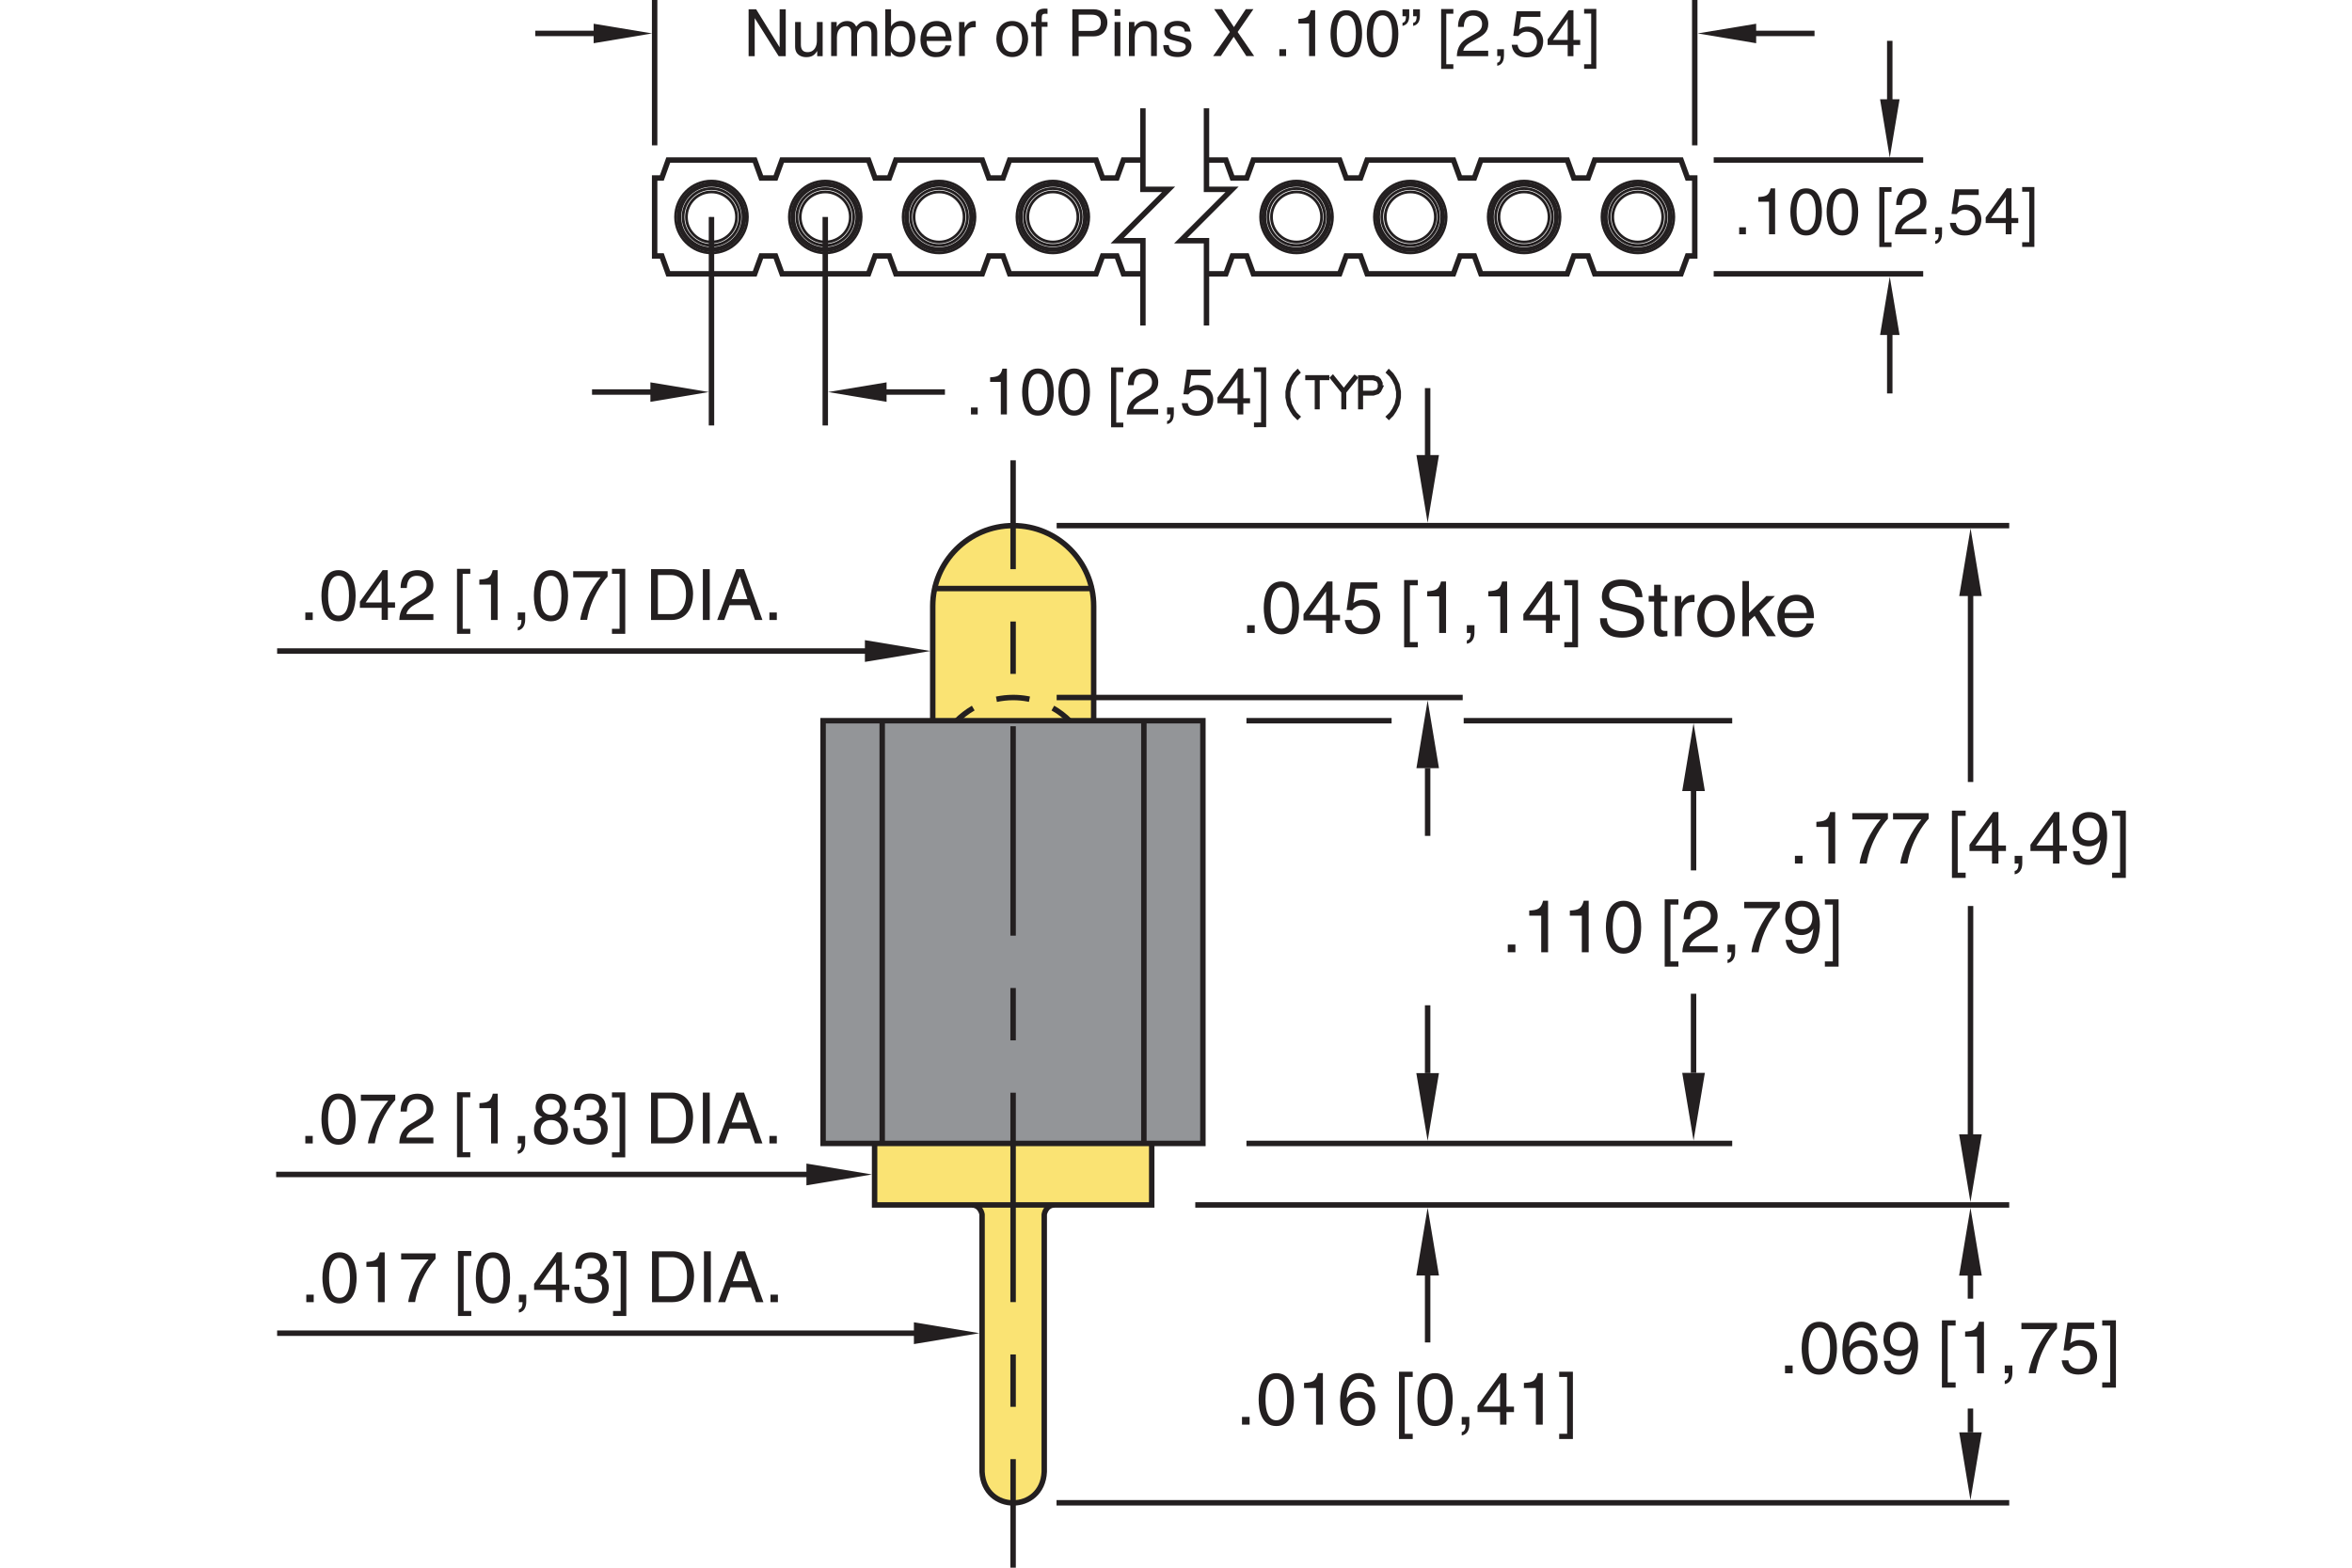<?xml version="1.0" encoding="utf-8"?>
<!-- Generator: Adobe Illustrator 15.1.0, SVG Export Plug-In  -->
<!DOCTYPE svg PUBLIC "-//W3C//DTD SVG 1.1//EN" "http://www.w3.org/Graphics/SVG/1.1/DTD/svg11.dtd">
<svg version="1.1"
	 xmlns="http://www.w3.org/2000/svg" xmlns:xlink="http://www.w3.org/1999/xlink" xmlns:a="http://ns.adobe.com/AdobeSVGViewerExtensions/3.0/"
	 x="0px" y="0px" width="216px" height="144px" viewBox="-25.36 0 216 144" style="enable-background:new -25.36 0 216 144;"
	 xml:space="preserve">
<style type="text/css">
<![CDATA[
	.st0{font-size:6.498;}
	.st1{font-size:6.723;}
	.st2{font-size:3.69;}
	.st3{fill:none;stroke:#231F20;stroke-width:0.4;}
	.st4{font-size:7.059;}
	.st5{fill:#FAE373;stroke:#231F20;stroke-width:0.5;stroke-miterlimit:10;}
	.st6{fill:#231F20;}
	.st7{fill:none;stroke:#231F20;stroke-width:0.5;stroke-miterlimit:10;}
	.st8{font-size:4.799;}
	.st9{fill:none;stroke:#231F20;stroke-width:0.5;stroke-miterlimit:10;stroke-dasharray:19.234,4.809,4.809,4.809;}
	.st10{fill:none;stroke:#231F20;stroke-width:0.5;stroke-miterlimit:10;stroke-dasharray:3.053,2.289;}
	.st11{fill:none;stroke:#231F20;stroke-width:0.25;stroke-miterlimit:10;}
	.st12{font-size:5.199;}
	.st13{font-size:5.378;}
	.st14{font-size:5.999;}
	.st15{font-family:'Helvetica';}
	.st16{fill:#939598;stroke:#231F20;stroke-width:0.5;stroke-miterlimit:10;}
	.st17{fill:none;stroke:#231F20;stroke-width:0.5;stroke-miterlimit:10;stroke-dasharray:4.809,4.809;}
	.st18{font-family:'Simplex';}
	.st19{fill:none;stroke:#333333;stroke-width:0.03;stroke-linecap:round;stroke-linejoin:round;stroke-miterlimit:10;}
]]>
</style>
<defs>
</defs>
<line class="st7" x1="48.78" y1="107.88" x2="0" y2="107.88"/>
<polygon class="st6" points="48.7,106.88 48.7,108.88 54.72,107.88 "/>
<g>
	<path class="st6" d="M3.36,105.03H2.68v-0.69h0.68V105.03z"/>
	<path class="st6" d="M5.73,105.15c-1.31,0-1.57-1.4-1.57-2.35c0-0.95,0.25-2.35,1.57-2.35s1.57,1.4,1.57,2.35
		C7.3,103.75,7.04,105.15,5.73,105.15z M5.73,100.97c-0.66,0-0.96,0.69-0.96,1.83c0,1.14,0.3,1.83,0.96,1.83
		c0.66,0,0.96-0.69,0.96-1.83C6.69,101.66,6.39,100.97,5.73,100.97z"/>
	<path class="st6" d="M7.78,100.55h3.16v0.5c-0.45,0.47-1.55,1.93-1.88,3.97H8.43c0.16-1.25,0.99-2.89,1.87-3.91H7.78V100.55z"/>
	<path class="st6" d="M11.43,102.1c0-1.49,1.09-1.64,1.58-1.64c0.79,0,1.43,0.51,1.43,1.36c0,0.82-0.54,1.16-1.22,1.53l-0.47,0.26
		c-0.62,0.34-0.76,0.7-0.79,0.88h2.48v0.54h-3.13c0.03-0.95,0.46-1.46,1.07-1.81l0.6-0.35c0.49-0.28,0.84-0.47,0.84-1.07
		c0-0.36-0.23-0.83-0.9-0.83c-0.86,0-0.9,0.81-0.92,1.13H11.43z"/>
	<path class="st6" d="M17.13,105.84h0.7v0.46h-1.22v-5.97h1.22v0.46h-0.7V105.84z"/>
	<path class="st6" d="M20.35,105.03h-0.61v-3.24h-1.07v-0.46c0.74-0.05,1.05-0.12,1.23-0.87h0.45V105.03z"/>
	<path class="st6" d="M22.19,104.34h0.68v0.64c0,0.88-0.55,0.99-0.68,1.01v-0.3c0.27-0.03,0.34-0.35,0.34-0.66h-0.34V104.34z"/>
	<path class="st6" d="M26.05,102.6c0.62,0.26,0.75,0.77,0.75,1.11c0,0.73-0.47,1.44-1.55,1.44c-0.25,0-0.73-0.06-1.1-0.35
		c-0.47-0.37-0.47-0.86-0.47-1.09c0-0.56,0.29-0.92,0.77-1.11c-0.39-0.15-0.62-0.46-0.62-0.89c0-0.47,0.29-1.25,1.38-1.25
		c1.01,0,1.41,0.64,1.41,1.18C26.63,102.29,26.25,102.49,26.05,102.6z M24.29,103.73c0,0.36,0.18,0.91,0.98,0.91
		c0.42,0,0.92-0.15,0.92-0.87c0-0.62-0.43-0.89-0.95-0.89C24.59,102.88,24.29,103.3,24.29,103.73z M26.04,101.65
		c0-0.28-0.18-0.68-0.85-0.68c-0.61,0-0.76,0.42-0.76,0.72c0,0.44,0.38,0.7,0.8,0.7C25.72,102.39,26.04,102.07,26.04,101.65z"/>
	<path class="st6" d="M28.5,102.43c0.1,0.01,0.2,0.01,0.3,0.01c0.44,0,0.87-0.18,0.87-0.75c0-0.27-0.16-0.72-0.84-0.72
		c-0.81,0-0.86,0.66-0.89,0.98h-0.56c0-0.67,0.27-1.5,1.48-1.5c0.88,0,1.41,0.51,1.41,1.2c0,0.58-0.34,0.86-0.58,0.94v0.01
		c0.44,0.14,0.76,0.45,0.76,1.07c0,0.75-0.48,1.47-1.64,1.47c-0.34,0-0.62-0.08-0.85-0.2c-0.51-0.27-0.64-0.79-0.68-1.32h0.59
		c0.02,0.43,0.12,1.01,0.98,1.01c0.58,0,0.99-0.36,0.99-0.88c0-0.77-0.68-0.84-1.07-0.84c-0.08,0-0.18,0.01-0.26,0.01V102.43z"/>
	<path class="st6" d="M31.54,100.8h-0.7v-0.46h1.22v5.97h-1.22v-0.46h0.7V100.8z"/>
	<path class="st6" d="M34.44,100.36h1.89c1.22,0,1.96,0.92,1.96,2.27c0,1.05-0.46,2.4-1.99,2.4h-1.87V100.36z M35.07,104.49h1.22
		c0.82,0,1.35-0.64,1.35-1.82s-0.54-1.77-1.4-1.77h-1.18V104.49z"/>
	<path class="st6" d="M39.82,105.03h-0.63v-4.67h0.63V105.03z"/>
	<path class="st6" d="M41.64,103.67l-0.49,1.36H40.5l1.76-4.67h0.71l1.69,4.67h-0.69l-0.46-1.36H41.64z M43.28,103.11l-0.69-2.05
		h-0.01l-0.75,2.05H43.28z"/>
	<path class="st6" d="M45.98,105.03h-0.68v-0.69h0.68V105.03z"/>
</g>
<line class="st7" x1="58.65" y1="122.46" x2="0.09" y2="122.46"/>
<polygon class="st6" points="58.57,121.46 58.57,123.46 64.59,122.46 "/>
<g>
	<path class="st6" d="M3.45,119.61H2.77v-0.69h0.68V119.61z"/>
	<path class="st6" d="M5.82,119.73c-1.31,0-1.57-1.4-1.57-2.35c0-0.95,0.25-2.35,1.57-2.35s1.57,1.4,1.57,2.35
		C7.39,118.33,7.14,119.73,5.82,119.73z M5.82,115.55c-0.66,0-0.96,0.69-0.96,1.83c0,1.14,0.3,1.83,0.96,1.83
		c0.66,0,0.96-0.69,0.96-1.83C6.78,116.24,6.48,115.55,5.82,115.55z"/>
	<path class="st6" d="M9.96,119.61H9.35v-3.24H8.29v-0.46c0.74-0.05,1.05-0.12,1.23-0.87h0.45V119.61z"/>
	<path class="st6" d="M11.48,115.13h3.16v0.5c-0.45,0.47-1.55,1.93-1.88,3.97h-0.63c0.16-1.25,0.99-2.89,1.87-3.91h-2.52V115.13z"/>
	<path class="st6" d="M17.22,120.42h0.7v0.46h-1.22v-5.97h1.22v0.46h-0.7V120.42z"/>
	<path class="st6" d="M19.91,119.73c-1.31,0-1.57-1.4-1.57-2.35c0-0.95,0.25-2.35,1.57-2.35s1.57,1.4,1.57,2.35
		C21.48,118.33,21.23,119.73,19.91,119.73z M19.91,115.55c-0.66,0-0.96,0.69-0.96,1.83c0,1.14,0.3,1.83,0.96,1.83
		c0.66,0,0.96-0.69,0.96-1.83C20.87,116.24,20.57,115.55,19.91,115.55z"/>
	<path class="st6" d="M22.29,118.92h0.68v0.64c0,0.88-0.55,0.99-0.68,1.01v-0.3c0.27-0.03,0.34-0.35,0.34-0.66h-0.34V118.92z"/>
	<path class="st6" d="M26.26,118.49v1.11h-0.57v-1.11h-2v-0.56l2.09-2.9h0.47V118h0.67v0.49H26.26z M24.22,118h1.47v-2.07h-0.01
		L24.22,118z"/>
	<path class="st6" d="M28.6,117.01c0.1,0.01,0.2,0.01,0.3,0.01c0.44,0,0.87-0.18,0.87-0.75c0-0.27-0.16-0.72-0.84-0.72
		c-0.81,0-0.86,0.66-0.89,0.98h-0.56c0-0.67,0.27-1.5,1.48-1.5c0.88,0,1.41,0.51,1.41,1.2c0,0.58-0.34,0.86-0.58,0.94v0.01
		c0.44,0.14,0.76,0.45,0.76,1.07c0,0.75-0.48,1.47-1.64,1.47c-0.34,0-0.62-0.08-0.85-0.2c-0.51-0.27-0.64-0.79-0.68-1.32h0.59
		c0.02,0.43,0.12,1.01,0.98,1.01c0.58,0,0.99-0.36,0.99-0.88c0-0.77-0.68-0.84-1.07-0.84c-0.08,0-0.18,0.01-0.26,0.01V117.01z"/>
	<path class="st6" d="M31.64,115.37h-0.7v-0.46h1.22v5.97h-1.22v-0.46h0.7V115.37z"/>
	<path class="st6" d="M34.53,114.94h1.89c1.22,0,1.96,0.92,1.96,2.27c0,1.05-0.46,2.4-1.99,2.4h-1.87V114.94z M35.16,119.07h1.22
		c0.82,0,1.35-0.64,1.35-1.82s-0.54-1.77-1.4-1.77h-1.18V119.07z"/>
	<path class="st6" d="M39.92,119.61h-0.63v-4.67h0.63V119.61z"/>
	<path class="st6" d="M41.73,118.25l-0.49,1.36h-0.65l1.76-4.67h0.71l1.69,4.67h-0.69l-0.46-1.36H41.73z M43.38,117.69l-0.69-2.05
		h-0.01l-0.75,2.05H43.38z"/>
	<path class="st6" d="M46.08,119.61H45.4v-0.69h0.68V119.61z"/>
</g>
<line class="st7" x1="54.15" y1="59.8" x2="0.09" y2="59.8"/>
<polygon class="st6" points="54.07,58.8 54.07,60.8 60.09,59.8 "/>
<g>
	<path class="st6" d="M3.36,56.95H2.68v-0.69h0.68V56.95z"/>
	<path class="st6" d="M5.73,57.07c-1.31,0-1.57-1.4-1.57-2.35c0-0.95,0.25-2.35,1.57-2.35s1.57,1.4,1.57,2.35
		C7.29,55.67,7.04,57.07,5.73,57.07z M5.73,52.89c-0.66,0-0.96,0.69-0.96,1.83s0.3,1.83,0.96,1.83c0.66,0,0.96-0.69,0.96-1.83
		S6.38,52.89,5.73,52.89z"/>
	<path class="st6" d="M10.26,55.83v1.11H9.69v-1.11h-2v-0.56l2.09-2.9h0.47v2.96h0.67v0.49H10.26z M8.22,55.34h1.47v-2.07H9.68
		L8.22,55.34z"/>
	<path class="st6" d="M11.43,54.01c0-1.49,1.09-1.64,1.58-1.64c0.79,0,1.43,0.51,1.43,1.37c0,0.82-0.54,1.16-1.22,1.53l-0.47,0.26
		c-0.62,0.34-0.76,0.7-0.79,0.88h2.48v0.54h-3.13c0.03-0.95,0.46-1.46,1.07-1.81l0.6-0.35c0.49-0.28,0.84-0.47,0.84-1.07
		c0-0.36-0.23-0.83-0.9-0.83c-0.86,0-0.9,0.81-0.92,1.12H11.43z"/>
	<path class="st6" d="M17.13,57.76h0.7v0.46h-1.22v-5.97h1.22v0.46h-0.7V57.76z"/>
	<path class="st6" d="M20.34,56.95h-0.61V53.7h-1.07v-0.46c0.74-0.05,1.05-0.12,1.23-0.87h0.45V56.95z"/>
	<path class="st6" d="M22.19,56.26h0.68v0.64c0,0.88-0.55,0.99-0.68,1.01v-0.3c0.27-0.03,0.34-0.35,0.34-0.66h-0.34V56.26z"/>
	<path class="st6" d="M25.24,57.07c-1.31,0-1.57-1.4-1.57-2.35c0-0.95,0.25-2.35,1.57-2.35s1.57,1.4,1.57,2.35
		C26.8,55.67,26.55,57.07,25.24,57.07z M25.24,52.89c-0.66,0-0.96,0.69-0.96,1.83s0.3,1.83,0.96,1.83c0.66,0,0.96-0.69,0.96-1.83
		S25.89,52.89,25.24,52.89z"/>
	<path class="st6" d="M27.28,52.47h3.16v0.5c-0.45,0.47-1.55,1.93-1.88,3.97h-0.63c0.16-1.25,0.99-2.89,1.87-3.91h-2.52V52.47z"/>
	<path class="st6" d="M31.54,52.71h-0.7v-0.46h1.22v5.97h-1.22v-0.46h0.7V52.71z"/>
	<path class="st6" d="M34.44,52.28h1.89c1.22,0,1.96,0.92,1.96,2.27c0,1.05-0.46,2.4-1.99,2.4h-1.87V52.28z M35.07,56.41h1.22
		c0.82,0,1.35-0.64,1.35-1.82c0-1.18-0.54-1.77-1.4-1.77h-1.18V56.41z"/>
	<path class="st6" d="M39.82,56.95h-0.63v-4.67h0.63V56.95z"/>
	<path class="st6" d="M41.64,55.59l-0.49,1.36H40.5l1.76-4.67h0.71l1.69,4.67h-0.69l-0.46-1.36H41.64z M43.28,55.03l-0.69-2.05
		h-0.01l-0.75,2.05H43.28z"/>
	<path class="st6" d="M45.98,56.95h-0.68v-0.69h0.68V56.95z"/>
</g>
<line class="st7" x1="55.42" y1="36.01" x2="61.42" y2="36.01"/>
<line class="st19" x1="52.88" y1="36.37" x2="52.88" y2="36.37"/>
<g>
	<path class="st6" d="M134.98,21.52h-0.62v-0.64h0.62V21.52z"/>
	<path class="st6" d="M137.66,21.52h-0.56v-2.99h-0.98V18.1c0.68-0.05,0.97-0.11,1.13-0.8h0.41V21.52z"/>
	<path class="st6" d="M140.51,21.63c-1.21,0-1.45-1.29-1.45-2.16s0.23-2.17,1.45-2.17s1.45,1.29,1.45,2.17
		S141.72,21.63,140.51,21.63z M140.51,17.77c-0.61,0-0.88,0.64-0.88,1.69c0,1.06,0.28,1.69,0.88,1.69s0.88-0.64,0.88-1.69
		C141.39,18.41,141.11,17.77,140.51,17.77z"/>
	<path class="st6" d="M143.84,21.63c-1.21,0-1.45-1.29-1.45-2.16s0.23-2.17,1.45-2.17s1.45,1.29,1.45,2.17
		S145.05,21.63,143.84,21.63z M143.84,17.77c-0.61,0-0.88,0.64-0.88,1.69c0,1.06,0.28,1.69,0.88,1.69s0.88-0.64,0.88-1.69
		C144.72,18.41,144.45,17.77,143.84,17.77z"/>
	<path class="st6" d="M147.7,22.26h0.65v0.43h-1.12v-5.5h1.12v0.43h-0.65V22.26z"/>
	<path class="st6" d="M148.78,18.81c0-1.37,1-1.51,1.46-1.51c0.73,0,1.32,0.47,1.32,1.26c0,0.76-0.5,1.07-1.13,1.41l-0.44,0.24
		c-0.58,0.32-0.7,0.65-0.73,0.81h2.29v0.5h-2.88c0.03-0.88,0.43-1.34,0.99-1.67l0.56-0.32c0.45-0.26,0.77-0.43,0.77-0.98
		c0-0.34-0.22-0.76-0.83-0.76c-0.8,0-0.83,0.74-0.85,1.04H148.78z"/>
	<path class="st6" d="M152.37,20.88h0.62v0.59c0,0.82-0.5,0.91-0.62,0.93v-0.28c0.25-0.02,0.32-0.32,0.32-0.61h-0.32V20.88z"/>
	<path class="st6" d="M154.4,19.06c0.18-0.14,0.44-0.26,0.82-0.26c0.68,0,1.38,0.48,1.38,1.35c0,0.47-0.21,1.48-1.53,1.48
		c-0.55,0-1.26-0.22-1.36-1.16h0.55c0.05,0.49,0.42,0.71,0.89,0.71c0.55,0,0.89-0.44,0.89-0.97c0-0.61-0.41-0.94-0.94-0.94
		c-0.31,0-0.58,0.14-0.78,0.4l-0.46-0.02l0.32-2.26h2.18v0.52h-1.79L154.4,19.06z"/>
	<path class="st6" d="M159.37,20.49v1.03h-0.53v-1.03H157v-0.52l1.93-2.67h0.44v2.73h0.62v0.46H159.37z M157.49,20.03h1.36v-1.91
		h-0.01L157.49,20.03z"/>
	<path class="st6" d="M161,17.61h-0.65v-0.43h1.12v5.5h-1.12v-0.43H161V17.61z"/>
</g>
<g>
	<path class="st6" d="M46.24,0.85h0.56v4.31h-0.65l-2.19-3.48h-0.01v3.48h-0.56V0.85h0.69l2.15,3.48h0.01V0.85z"/>
	<path class="st6" d="M49.69,5.15V4.7l-0.01-0.01c-0.22,0.37-0.49,0.56-1,0.56c-0.46,0-1.02-0.22-1.02-0.97V2.02h0.53V4.1
		c0,0.52,0.26,0.69,0.61,0.69c0.67,0,0.86-0.59,0.86-1.04V2.02h0.53v3.14H49.69z"/>
	<path class="st6" d="M50.98,2.02h0.5v0.44h0.01c0.11-0.17,0.38-0.53,0.95-0.53c0.56,0,0.74,0.34,0.83,0.51
		c0.26-0.29,0.47-0.51,0.96-0.51c0.34,0,0.97,0.17,0.97,1.06v2.17h-0.53V3.13c0-0.43-0.13-0.73-0.58-0.73
		c-0.44,0-0.74,0.42-0.74,0.84v1.91h-0.53V2.98c0-0.26-0.1-0.58-0.49-0.58c-0.3,0-0.83,0.19-0.83,1.04v1.71h-0.53V2.02z"/>
	<path class="st6" d="M55.94,5.15V0.85h0.53v1.56h0.01c0.23-0.33,0.54-0.48,0.91-0.49c0.83,0,1.31,0.68,1.31,1.56
		c0,0.75-0.31,1.75-1.38,1.75c-0.53,0-0.76-0.31-0.86-0.48h-0.01v0.39H55.94z M57.29,2.4c-0.76,0-0.85,0.82-0.85,1.33
		c0,0.83,0.52,1.06,0.86,1.06c0.58,0,0.85-0.52,0.85-1.21C58.15,3.17,58.1,2.4,57.29,2.4z"/>
	<path class="st6" d="M61.98,4.17c-0.02,0.15-0.16,0.59-0.56,0.86c-0.14,0.1-0.35,0.22-0.85,0.22c-0.88,0-1.4-0.67-1.4-1.57
		c0-0.97,0.47-1.75,1.51-1.75c0.91,0,1.35,0.72,1.35,1.83h-2.29c0,0.65,0.31,1.03,0.91,1.03c0.5,0,0.79-0.38,0.81-0.62H61.98z
		 M61.48,3.34C61.45,2.85,61.24,2.4,60.6,2.4c-0.49,0-0.87,0.45-0.87,0.94H61.48z"/>
	<path class="st6" d="M63.25,5.15h-0.53V2.02h0.5v0.52h0.01c0.21-0.37,0.49-0.61,0.88-0.61c0.07,0,0.1,0.01,0.14,0.02v0.55h-0.2
		c-0.49,0-0.8,0.38-0.8,0.84V5.15z"/>
	<path class="st6" d="M67.6,1.93c1,0,1.46,0.85,1.46,1.65S68.6,5.24,67.6,5.24s-1.46-0.85-1.46-1.66S66.59,1.93,67.6,1.93z
		 M67.6,4.78c0.76,0,0.91-0.78,0.91-1.2c0-0.42-0.16-1.2-0.91-1.2c-0.76,0-0.91,0.78-0.91,1.2C66.68,4,66.84,4.78,67.6,4.78z"/>
	<path class="st6" d="M70.31,2.45v2.7h-0.53v-2.7h-0.43V2.02h0.43V1.48c0-0.47,0.3-0.69,0.82-0.69c0.08,0,0.16,0.01,0.24,0.01v0.47
		c-0.07-0.01-0.15-0.01-0.22-0.01c-0.23,0-0.31,0.11-0.31,0.37v0.39h0.53v0.44H70.31z"/>
	<path class="st6" d="M73.7,5.15h-0.58V0.85h1.94c0.8,0,1.28,0.52,1.28,1.21c0,0.6-0.34,1.28-1.28,1.28H73.7V5.15z M73.7,2.84h1.16
		c0.52,0,0.88-0.19,0.88-0.77c0-0.55-0.37-0.72-0.85-0.72H73.7V2.84z"/>
	<path class="st6" d="M77,1.45v-0.6h0.53v0.6H77z M77.53,5.15H77V2.02h0.53V5.15z"/>
	<path class="st6" d="M80.88,5.15h-0.53V3.22c0-0.55-0.16-0.82-0.67-0.82c-0.3,0-0.83,0.19-0.83,1.04v1.71h-0.53V2.02h0.5v0.44h0.01
		c0.11-0.17,0.41-0.53,0.95-0.53c0.49,0,1.1,0.2,1.1,1.09V5.15z"/>
	<path class="st6" d="M83.44,2.91c-0.01-0.2-0.08-0.53-0.74-0.53c-0.16,0-0.62,0.05-0.62,0.44c0,0.26,0.16,0.32,0.57,0.42l0.53,0.13
		c0.65,0.16,0.88,0.4,0.88,0.83c0,0.65-0.53,1.04-1.24,1.04c-1.24,0-1.33-0.72-1.35-1.1h0.51c0.02,0.25,0.09,0.64,0.83,0.64
		c0.38,0,0.72-0.15,0.72-0.5c0-0.25-0.17-0.34-0.62-0.45l-0.61-0.15c-0.44-0.11-0.73-0.33-0.73-0.76c0-0.69,0.57-1,1.19-1
		c1.12,0,1.2,0.83,1.2,0.98H83.44z"/>
	<path class="st6" d="M89.82,5.15H89.1l-1.16-1.77l-1.19,1.77h-0.7l1.54-2.21l-1.45-2.1h0.73l1.09,1.65l1.09-1.65h0.7l-1.45,2.1
		L89.82,5.15z"/>
	<path class="st6" d="M92.75,5.15h-0.62V4.52h0.62V5.15z"/>
	<path class="st6" d="M95.42,5.15h-0.56V2.16h-0.98V1.74c0.68-0.05,0.97-0.11,1.13-0.8h0.41V5.15z"/>
	<path class="st6" d="M98.28,5.27c-1.21,0-1.45-1.29-1.45-2.16s0.23-2.17,1.45-2.17s1.45,1.29,1.45,2.17S99.49,5.27,98.28,5.27z
		 M98.28,1.41c-0.61,0-0.88,0.64-0.88,1.69c0,1.06,0.28,1.69,0.88,1.69s0.88-0.64,0.88-1.69C99.16,2.05,98.88,1.41,98.28,1.41z"/>
	<path class="st6" d="M101.61,5.27c-1.21,0-1.45-1.29-1.45-2.16s0.23-2.17,1.45-2.17c1.21,0,1.45,1.29,1.45,2.17
		S102.82,5.27,101.61,5.27z M101.61,1.41c-0.61,0-0.88,0.64-0.88,1.69c0,1.06,0.28,1.69,0.88,1.69s0.88-0.64,0.88-1.69
		C102.49,2.05,102.22,1.41,101.61,1.41z"/>
	<path class="st6" d="M103.44,0.85h0.62v0.59c0,0.46-0.14,0.83-0.62,0.94V2.1c0.31-0.05,0.32-0.41,0.32-0.61h-0.32V0.85z
		 M104.42,0.85h0.62v0.59c0,0.46-0.14,0.83-0.62,0.94V2.1c0.31-0.05,0.32-0.41,0.32-0.61h-0.32V0.85z"/>
	<path class="st6" d="M107.46,5.9h0.65v0.43h-1.12v-5.5h1.12v0.43h-0.65V5.9z"/>
	<path class="st6" d="M108.54,2.45c0-1.37,1-1.51,1.46-1.51c0.73,0,1.32,0.47,1.32,1.26c0,0.76-0.5,1.07-1.13,1.41l-0.44,0.24
		c-0.58,0.32-0.7,0.65-0.73,0.81h2.29v0.5h-2.88c0.03-0.88,0.43-1.34,0.99-1.67l0.56-0.32c0.45-0.26,0.77-0.43,0.77-0.98
		c0-0.34-0.22-0.76-0.83-0.76c-0.8,0-0.83,0.74-0.85,1.04H108.54z"/>
	<path class="st6" d="M112.14,4.52h0.62v0.59c0,0.82-0.5,0.91-0.62,0.93V5.76c0.25-0.02,0.32-0.32,0.32-0.61h-0.32V4.52z"/>
	<path class="st6" d="M114.16,2.7c0.18-0.14,0.44-0.26,0.82-0.26c0.68,0,1.38,0.48,1.38,1.35c0,0.47-0.21,1.48-1.53,1.48
		c-0.55,0-1.26-0.22-1.36-1.16h0.54c0.05,0.49,0.42,0.71,0.89,0.71c0.55,0,0.89-0.44,0.89-0.97c0-0.61-0.41-0.94-0.94-0.94
		c-0.31,0-0.58,0.14-0.78,0.4l-0.46-0.02l0.32-2.26h2.18v0.52h-1.79L114.16,2.7z"/>
	<path class="st6" d="M119.14,4.13v1.03h-0.53V4.13h-1.84V3.61l1.93-2.67h0.44v2.73h0.62v0.46H119.14z M117.25,3.67h1.36V1.76h-0.01
		L117.25,3.67z"/>
	<path class="st6" d="M120.77,1.25h-0.65V0.82h1.12v5.5h-1.12V5.9h0.65V1.25z"/>
</g>
<g>
	<path class="st6" d="M64.43,38.07h-0.62v-0.64h0.62V38.07z"/>
	<path class="st6" d="M67.11,38.07h-0.56v-2.99h-0.98v-0.42c0.68-0.05,0.97-0.11,1.13-0.8h0.41V38.07z"/>
	<path class="st6" d="M69.96,38.18c-1.21,0-1.45-1.29-1.45-2.16s0.23-2.17,1.45-2.17s1.45,1.29,1.45,2.17S71.17,38.18,69.96,38.18z
		 M69.96,34.33c-0.61,0-0.88,0.64-0.88,1.69c0,1.06,0.28,1.69,0.88,1.69c0.61,0,0.88-0.64,0.88-1.69
		C70.84,34.96,70.56,34.33,69.96,34.33z"/>
	<path class="st6" d="M73.29,38.18c-1.21,0-1.45-1.29-1.45-2.16s0.23-2.17,1.45-2.17s1.45,1.29,1.45,2.17S74.5,38.18,73.29,38.18z
		 M73.29,34.33c-0.61,0-0.88,0.64-0.88,1.69c0,1.06,0.28,1.69,0.88,1.69c0.61,0,0.88-0.64,0.88-1.69
		C74.17,34.96,73.9,34.33,73.29,34.33z"/>
	<path class="st6" d="M77.15,38.82h0.65v0.43h-1.12v-5.5h1.12v0.43h-0.65V38.82z"/>
	<path class="st6" d="M78.23,35.36c0-1.37,1-1.51,1.46-1.51c0.73,0,1.32,0.47,1.32,1.26c0,0.76-0.5,1.07-1.13,1.41l-0.44,0.24
		c-0.58,0.32-0.7,0.65-0.73,0.81H81v0.5h-2.88c0.03-0.88,0.43-1.34,0.99-1.67l0.56-0.32c0.45-0.26,0.77-0.43,0.77-0.98
		c0-0.34-0.22-0.76-0.83-0.76c-0.8,0-0.83,0.74-0.85,1.04H78.23z"/>
	<path class="st6" d="M81.82,37.43h0.62v0.59c0,0.82-0.5,0.91-0.62,0.93v-0.28c0.25-0.02,0.32-0.32,0.32-0.61h-0.32V37.43z"/>
	<path class="st6" d="M83.85,35.62c0.18-0.14,0.44-0.26,0.82-0.26c0.68,0,1.39,0.48,1.39,1.35c0,0.47-0.21,1.48-1.53,1.48
		c-0.55,0-1.26-0.22-1.36-1.16h0.55c0.05,0.49,0.42,0.71,0.89,0.71c0.55,0,0.89-0.44,0.89-0.97c0-0.61-0.41-0.94-0.94-0.94
		c-0.31,0-0.58,0.14-0.78,0.4l-0.46-0.02l0.32-2.26h2.18v0.52h-1.79L83.85,35.62z"/>
	<path class="st6" d="M88.82,37.04v1.03h-0.53v-1.03h-1.84v-0.52l1.93-2.67h0.44v2.73h0.62v0.46H88.82z M86.94,36.59h1.35v-1.91
		h-0.01L86.94,36.59z"/>
	<path class="st6" d="M90.45,34.17H89.8v-0.43h1.12v5.5H89.8v-0.43h0.65V34.17z"/>
</g>
<g>
	<path class="st3" d="M93.84,38.28l-0.04,0.04l-0.26-0.26l-0.26-0.39l-0.26-0.52l-0.13-0.65v-0.52l0.13-0.65l0.26-0.52l0.26-0.39
		l0.26-0.26l0.04,0.05l-0.26,0.25l-0.26,0.38l-0.25,0.51l-0.13,0.64v0.51l0.13,0.64l0.25,0.51l0.26,0.38L93.84,38.28z"/>
	<path class="st3" d="M96.52,34.72h-0.88v2.68h-0.06v-2.68h-0.87v-0.06h1.81V34.72z"/>
	<path class="st3" d="M99.11,34.71l-1.03,1.28v1.41h-0.06v-1.41L97,34.71l0.04-0.04l1.01,1.26l1.01-1.26L99.11,34.71z"/>
	<path class="st3" d="M101.43,35.6l-0.13,0.27l-0.14,0.14l-0.4,0.13h-1.14v1.26h-0.06v-2.74h1.19l0.4,0.13l0.14,0.14l0.13,0.27V35.6
		z M101.37,35.59v-0.37l-0.12-0.25l-0.12-0.12l-0.38-0.12h-1.13v1.36h1.13l0.38-0.12l0.12-0.12L101.37,35.59z"/>
	<path class="st3" d="M103.1,36.5l-0.13,0.65l-0.26,0.52l-0.26,0.39l-0.26,0.26l-0.04-0.04l0.26-0.25l0.26-0.38l0.25-0.51l0.13-0.64
		v-0.51l-0.13-0.64l-0.25-0.51l-0.26-0.38l-0.26-0.25l0.04-0.05l0.26,0.26l0.26,0.39l0.26,0.52l0.13,0.65V36.5z"/>
</g>
<line class="st7" x1="148.19" y1="10.12" x2="148.19" y2="3.75"/>
<line class="st7" x1="148.19" y1="29.77" x2="148.19" y2="36.14"/>
<polygon class="st6" points="147.3,9.12 149.09,9.12 148.19,14.49 "/>
<polygon class="st6" points="147.3,30.77 149.09,30.77 148.19,25.41 "/>
<line class="st19" x1="148.19" y1="27.26" x2="148.19" y2="27.26"/>
<line class="st7" x1="35.37" y1="36.01" x2="29.01" y2="36.01"/>
<polygon class="st6" points="34.37,35.12 34.37,36.91 39.74,36.01 "/>
<line class="st7" x1="30.16" y1="3.07" x2="23.8" y2="3.07"/>
<polygon class="st6" points="29.16,2.18 29.16,3.97 34.53,3.07 "/>
<polygon class="st6" points="56.06,35.12 56.06,36.91 50.69,36.01 "/>
<line class="st19" x1="51.77" y1="36.01" x2="51.77" y2="36.01"/>
<line class="st7" x1="135.28" y1="3.07" x2="141.28" y2="3.07"/>
<polygon class="st6" points="135.92,2.18 135.92,3.97 130.55,3.07 "/>
<line class="st19" x1="130.92" y1="3.07" x2="130.92" y2="3.07"/>
<line class="st19" x1="39.92" y1="19.93" x2="39.92" y2="19.93"/>
<polyline class="st7" points="79.6,29.9 79.6,22.11 77.24,22.11 81.96,17.39 79.6,17.39 79.6,9.95 "/>
<line class="st19" x1="39.92" y1="19.93" x2="39.92" y2="19.93"/>
<line class="st19" x1="50.24" y1="19.93" x2="50.24" y2="19.93"/>
<polyline class="st7" points="85.44,29.9 85.44,22.11 83.07,22.11 87.79,17.39 85.44,17.39 85.44,9.95 "/>
<path class="st11" d="M43.28,19.93c0-1.82-1.48-3.3-3.3-3.3c-1.82,0-3.3,1.48-3.3,3.3c0,1.82,1.48,3.3,3.3,3.3
	C41.8,23.23,43.28,21.75,43.28,19.93L43.28,19.93z"/>
<path class="st11" d="M53.73,19.93c0-1.82-1.48-3.3-3.3-3.3c-1.82,0-3.3,1.48-3.3,3.3c0,1.82,1.48,3.3,3.3,3.3
	C52.25,23.23,53.73,21.75,53.73,19.93L53.73,19.93z"/>
<path class="st11" d="M64.18,19.93c0-1.82-1.48-3.3-3.3-3.3c-1.82,0-3.3,1.48-3.3,3.3c0,1.82,1.48,3.3,3.3,3.3
	C62.7,23.23,64.18,21.75,64.18,19.93L64.18,19.93z"/>
<path class="st11" d="M74.63,19.93c0-1.82-1.48-3.3-3.3-3.3c-1.82,0-3.3,1.48-3.3,3.3c0,1.82,1.48,3.3,3.3,3.3
	C73.15,23.23,74.63,21.75,74.63,19.93L74.63,19.93z"/>
<path class="st11" d="M53.33,19.93c0-1.6-1.3-2.9-2.9-2.9c-1.6,0-2.9,1.3-2.9,2.9s1.3,2.9,2.9,2.9
	C52.03,22.83,53.33,21.53,53.33,19.93L53.33,19.93z"/>
<path class="st11" d="M53.51,19.93c0-1.7-1.38-3.08-3.08-3.08c-1.7,0-3.08,1.38-3.08,3.08s1.38,3.08,3.08,3.08
	C52.13,23.01,53.51,21.63,53.51,19.93L53.51,19.93z"/>
<path class="st11" d="M53.04,19.93c0-1.44-1.17-2.61-2.61-2.61c-1.44,0-2.61,1.17-2.61,2.61s1.17,2.61,2.61,2.61
	C51.87,22.54,53.04,21.37,53.04,19.93L53.04,19.93z"/>
<path class="st11" d="M52.73,19.93c0-1.27-1.03-2.3-2.3-2.3c-1.27,0-2.3,1.03-2.3,2.3c0,1.27,1.03,2.3,2.3,2.3
	C51.7,22.23,52.73,21.2,52.73,19.93L52.73,19.93z"/>
<path class="st11" d="M63.78,19.93c0-1.6-1.3-2.9-2.9-2.9s-2.9,1.3-2.9,2.9s1.3,2.9,2.9,2.9S63.78,21.53,63.78,19.93L63.78,19.93z"
	/>
<path class="st11" d="M63.96,19.93c0-1.7-1.38-3.08-3.08-3.08c-1.7,0-3.08,1.38-3.08,3.08s1.38,3.08,3.08,3.08
	C62.58,23.01,63.96,21.63,63.96,19.93L63.96,19.93z"/>
<path class="st11" d="M63.49,19.93c0-1.44-1.17-2.61-2.61-2.61c-1.44,0-2.61,1.17-2.61,2.61s1.17,2.61,2.61,2.61
	C62.32,22.54,63.49,21.37,63.49,19.93L63.49,19.93z"/>
<path class="st11" d="M63.18,19.93c0-1.27-1.03-2.3-2.3-2.3c-1.27,0-2.3,1.03-2.3,2.3c0,1.27,1.03,2.3,2.3,2.3
	C62.15,22.23,63.18,21.2,63.18,19.93L63.18,19.93z"/>
<path class="st11" d="M74.23,19.93c0-1.6-1.3-2.9-2.9-2.9s-2.9,1.3-2.9,2.9s1.3,2.9,2.9,2.9S74.23,21.53,74.23,19.93L74.23,19.93z"
	/>
<path class="st11" d="M74.41,19.93c0-1.7-1.38-3.08-3.08-3.08c-1.7,0-3.08,1.38-3.08,3.08s1.38,3.08,3.08,3.08
	C73.03,23.01,74.41,21.63,74.41,19.93L74.41,19.93z"/>
<path class="st11" d="M73.94,19.93c0-1.44-1.17-2.61-2.61-2.61c-1.44,0-2.61,1.17-2.61,2.61s1.17,2.61,2.61,2.61
	C72.77,22.54,73.94,21.37,73.94,19.93L73.94,19.93z"/>
<path class="st11" d="M73.63,19.93c0-1.27-1.03-2.3-2.3-2.3s-2.3,1.03-2.3,2.3c0,1.27,1.03,2.3,2.3,2.3S73.63,21.2,73.63,19.93
	L73.63,19.93z"/>
<path class="st11" d="M42.88,19.93c0-1.6-1.3-2.9-2.9-2.9c-1.6,0-2.9,1.3-2.9,2.9s1.3,2.9,2.9,2.9
	C41.58,22.83,42.88,21.53,42.88,19.93L42.88,19.93z"/>
<path class="st11" d="M43.06,19.93c0-1.7-1.38-3.08-3.08-3.08c-1.7,0-3.08,1.38-3.08,3.08s1.38,3.08,3.08,3.08
	C41.68,23.01,43.06,21.63,43.06,19.93L43.06,19.93z"/>
<path class="st11" d="M42.59,19.93c0-1.44-1.17-2.61-2.61-2.61s-2.61,1.17-2.61,2.61s1.17,2.61,2.61,2.61S42.59,21.37,42.59,19.93
	L42.59,19.93z"/>
<path class="st11" d="M42.28,19.93c0-1.27-1.03-2.3-2.3-2.3s-2.3,1.03-2.3,2.3c0,1.27,1.03,2.3,2.3,2.3S42.28,21.2,42.28,19.93
	L42.28,19.93z"/>
<polyline class="st7" points="79.6,14.7 77.81,14.7 77.21,16.35 75.9,16.35 75.3,14.7 67.36,14.7 66.76,16.35 65.45,16.35 
	64.85,14.7 56.91,14.7 56.31,16.35 55,16.35 54.4,14.7 46.46,14.7 45.86,16.35 44.55,16.35 43.95,14.7 36.01,14.7 35.42,16.35 
	34.76,16.35 34.76,23.51 35.42,23.51 36.01,25.15 43.95,25.15 44.55,23.51 45.86,23.51 46.46,25.15 54.4,25.15 55,23.51 
	56.31,23.51 56.91,25.15 64.85,25.15 65.45,23.51 66.76,23.51 67.36,25.15 75.3,25.15 75.9,23.51 77.21,23.51 77.81,25.15 
	79.6,25.15 "/>
<path class="st11" d="M121.76,19.93c0-1.82,1.48-3.3,3.3-3.3c1.82,0,3.3,1.48,3.3,3.3c0,1.82-1.48,3.3-3.3,3.3
	C123.23,23.23,121.76,21.75,121.76,19.93L121.76,19.93z"/>
<path class="st11" d="M111.31,19.93c0-1.82,1.48-3.3,3.3-3.3s3.3,1.48,3.3,3.3c0,1.82-1.48,3.3-3.3,3.3S111.31,21.75,111.31,19.93
	L111.31,19.93z"/>
<path class="st11" d="M100.86,19.93c0-1.82,1.48-3.3,3.3-3.3c1.82,0,3.29,1.48,3.29,3.3c0,1.82-1.47,3.3-3.29,3.3
	C102.33,23.23,100.86,21.75,100.86,19.93L100.86,19.93z"/>
<path class="st11" d="M90.41,19.93c0-1.82,1.47-3.3,3.3-3.3s3.3,1.48,3.3,3.3c0,1.82-1.47,3.3-3.3,3.3S90.41,21.75,90.41,19.93
	L90.41,19.93z"/>
<path class="st11" d="M111.7,19.93c0-1.6,1.3-2.9,2.9-2.9s2.9,1.3,2.9,2.9s-1.3,2.9-2.9,2.9S111.7,21.53,111.7,19.93L111.7,19.93z"
	/>
<path class="st11" d="M111.52,19.93c0-1.7,1.38-3.08,3.08-3.08c1.7,0,3.08,1.38,3.08,3.08s-1.38,3.08-3.08,3.08
	C112.9,23.01,111.52,21.63,111.52,19.93L111.52,19.93z"/>
<path class="st11" d="M111.99,19.93c0-1.44,1.17-2.61,2.61-2.61c1.44,0,2.61,1.17,2.61,2.61s-1.17,2.61-2.61,2.61
	C113.16,22.54,111.99,21.37,111.99,19.93L111.99,19.93z"/>
<path class="st11" d="M112.3,19.93c0-1.27,1.03-2.3,2.3-2.3c1.27,0,2.3,1.03,2.3,2.3c0,1.27-1.03,2.3-2.3,2.3
	C113.33,22.23,112.3,21.2,112.3,19.93L112.3,19.93z"/>
<path class="st11" d="M101.25,19.93c0-1.6,1.3-2.9,2.9-2.9c1.6,0,2.9,1.3,2.9,2.9s-1.3,2.9-2.9,2.9
	C102.55,22.83,101.25,21.53,101.25,19.93L101.25,19.93z"/>
<path class="st11" d="M101.07,19.93c0-1.7,1.38-3.08,3.08-3.08c1.7,0,3.08,1.38,3.08,3.08s-1.38,3.08-3.08,3.08
	C102.45,23.01,101.07,21.63,101.07,19.93L101.07,19.93z"/>
<path class="st11" d="M101.54,19.93c0-1.44,1.17-2.61,2.61-2.61c1.44,0,2.61,1.17,2.61,2.61s-1.17,2.61-2.61,2.61
	C102.71,22.54,101.54,21.37,101.54,19.93L101.54,19.93z"/>
<path class="st11" d="M101.86,19.93c0-1.27,1.03-2.3,2.3-2.3s2.3,1.03,2.3,2.3c0,1.27-1.03,2.3-2.3,2.3S101.86,21.2,101.86,19.93
	L101.86,19.93z"/>
<path class="st11" d="M90.8,19.93c0-1.6,1.3-2.9,2.9-2.9c1.6,0,2.9,1.3,2.9,2.9s-1.3,2.9-2.9,2.9C92.1,22.83,90.8,21.53,90.8,19.93
	L90.8,19.93z"/>
<path class="st11" d="M90.62,19.93c0-1.7,1.38-3.08,3.08-3.08c1.7,0,3.08,1.38,3.08,3.08s-1.38,3.08-3.08,3.08
	C92,23.01,90.62,21.63,90.62,19.93L90.62,19.93z"/>
<path class="st11" d="M91.09,19.93c0-1.44,1.17-2.61,2.61-2.61c1.44,0,2.61,1.17,2.61,2.61s-1.17,2.61-2.61,2.61
	C92.26,22.54,91.09,21.37,91.09,19.93L91.09,19.93z"/>
<path class="st11" d="M91.41,19.93c0-1.27,1.03-2.3,2.3-2.3c1.27,0,2.3,1.03,2.3,2.3c0,1.27-1.03,2.3-2.3,2.3
	C92.44,22.23,91.41,21.2,91.41,19.93L91.41,19.93z"/>
<path class="st11" d="M122.15,19.93c0-1.6,1.3-2.9,2.9-2.9c1.6,0,2.9,1.3,2.9,2.9s-1.3,2.9-2.9,2.9
	C123.45,22.83,122.15,21.53,122.15,19.93L122.15,19.93z"/>
<path class="st11" d="M121.97,19.93c0-1.7,1.38-3.08,3.09-3.08c1.7,0,3.08,1.38,3.08,3.08s-1.38,3.08-3.08,3.08
	C123.35,23.01,121.97,21.63,121.97,19.93L121.97,19.93z"/>
<path class="st11" d="M122.44,19.93c0-1.44,1.17-2.61,2.61-2.61c1.44,0,2.61,1.17,2.61,2.61s-1.17,2.61-2.61,2.61
	C123.61,22.54,122.44,21.37,122.44,19.93L122.44,19.93z"/>
<path class="st11" d="M122.75,19.93c0-1.27,1.03-2.3,2.3-2.3c1.27,0,2.29,1.03,2.29,2.3c0,1.27-1.03,2.3-2.29,2.3
	C123.78,22.23,122.75,21.2,122.75,19.93L122.75,19.93z"/>
<polyline class="st7" points="85.44,14.7 87.22,14.7 87.82,16.35 89.14,16.35 89.74,14.7 97.67,14.7 98.27,16.35 99.59,16.35 
	100.19,14.7 108.12,14.7 108.72,16.35 110.04,16.35 110.64,14.7 118.57,14.7 119.17,16.35 120.49,16.35 121.09,14.7 129.02,14.7 
	129.62,16.35 130.28,16.35 130.28,23.51 129.62,23.51 129.02,25.15 121.09,25.15 120.49,23.51 119.17,23.51 118.57,25.15 
	110.64,25.15 110.04,23.51 108.72,23.51 108.12,25.15 100.19,25.15 99.59,23.51 98.27,23.51 97.67,25.15 89.74,25.15 89.14,23.51 
	87.82,23.51 87.22,25.15 85.44,25.15 "/>
<line class="st7" x1="39.98" y1="19.93" x2="39.98" y2="39.08"/>
<line class="st7" x1="50.43" y1="19.93" x2="50.43" y2="39.08"/>
<line class="st7" x1="132.02" y1="14.7" x2="151.26" y2="14.7"/>
<line class="st7" x1="132.02" y1="25.15" x2="151.26" y2="25.15"/>
<line class="st7" x1="130.28" y1="13.35" x2="130.28" y2="0"/>
<line class="st7" x1="34.76" y1="13.35" x2="34.76" y2="0"/>
<line class="st7" x1="155.6" y1="131.57" x2="155.6" y2="129.38"/>
<polygon class="st6" points="154.57,131.57 156.64,131.57 155.6,137.79 "/>
<line class="st7" x1="155.6" y1="117.1" x2="155.6" y2="119.29"/>
<polygon class="st6" points="154.56,117.17 156.64,117.17 155.6,110.94 "/>
<g>
	<path class="st6" d="M139.27,126.14h-0.7v-0.71h0.7V126.14z"/>
	<path class="st6" d="M141.72,126.27c-1.36,0-1.62-1.45-1.62-2.43s0.26-2.43,1.62-2.43c1.36,0,1.62,1.45,1.62,2.43
		S143.08,126.27,141.72,126.27z M141.72,121.94c-0.68,0-0.99,0.71-0.99,1.9c0,1.18,0.31,1.9,0.99,1.9s0.99-0.71,0.99-1.9
		C142.71,122.66,142.4,121.94,141.72,121.94z"/>
	<path class="st6" d="M146.39,122.67c-0.07-0.42-0.3-0.73-0.81-0.73c-0.93,0-1.12,1.25-1.12,1.75l0.01,0.01
		c0.15-0.26,0.48-0.58,1.12-0.58c0.58,0,1.48,0.37,1.48,1.5c0,0.48-0.13,0.83-0.45,1.18c-0.25,0.28-0.53,0.46-1.2,0.46
		c-0.36,0-0.88-0.16-1.22-0.69c-0.28-0.44-0.36-1.02-0.36-1.64c0-1.04,0.34-2.53,1.75-2.53c0.55,0,1.32,0.3,1.38,1.26H146.39z
		 M145.53,125.74c0.57,0,0.93-0.44,0.93-1.08c0-0.42-0.22-1-0.96-1c-0.65,0-0.97,0.47-0.97,1.03
		C144.54,125.19,144.84,125.74,145.53,125.74z"/>
	<path class="st6" d="M147.61,123.03c0-0.86,0.53-1.62,1.52-1.62c1.51,0,1.66,1.43,1.66,2.19c0,0.5-0.09,2.67-1.72,2.67
		c-1.11,0-1.41-0.81-1.41-1.27h0.59c0.03,0.48,0.32,0.77,0.8,0.77c0.65,0,0.99-0.54,1.14-1.77l-0.01-0.01
		c-0.18,0.36-0.65,0.57-1.08,0.57C148.22,124.56,147.61,123.97,147.61,123.03z M150.09,122.95c0-0.54-0.28-1.01-0.96-1.01
		c-0.55,0-0.92,0.43-0.92,1.06c0,0.91,0.57,1.02,0.96,1.02C149.49,124.03,150.09,123.89,150.09,122.95z"/>
	<path class="st6" d="M153.51,126.98h0.73v0.48h-1.26v-6.18h1.26v0.48h-0.73V126.98z"/>
	<path class="st6" d="M156.84,126.14h-0.63v-3.36h-1.1v-0.47c0.77-0.05,1.08-0.13,1.27-0.9h0.46V126.14z"/>
	<path class="st6" d="M158.75,125.43h0.7v0.66c0,0.92-0.57,1.02-0.7,1.04v-0.31c0.28-0.03,0.36-0.36,0.36-0.68h-0.36V125.43z"/>
	<path class="st6" d="M160.28,121.51h3.27v0.52c-0.47,0.49-1.6,2-1.95,4.11h-0.65c0.16-1.3,1.02-2.99,1.93-4.05h-2.6V121.51z"/>
	<path class="st6" d="M164.76,123.39c0.2-0.16,0.49-0.3,0.92-0.3c0.77,0,1.55,0.54,1.55,1.51c0,0.52-0.24,1.66-1.72,1.66
		c-0.62,0-1.41-0.25-1.53-1.31h0.61c0.06,0.55,0.47,0.79,1,0.79c0.61,0,1-0.49,1-1.08c0-0.68-0.46-1.05-1.05-1.05
		c-0.34,0-0.65,0.16-0.88,0.45l-0.51-0.03l0.36-2.54h2.45v0.58h-2L164.76,123.39z"/>
	<path class="st6" d="M168.43,121.76h-0.73v-0.48h1.26v6.18h-1.26v-0.48h0.73V121.76z"/>
</g>
<g>
	<path class="st6" d="M89.4,130.86h-0.7v-0.71h0.7V130.86z"/>
	<path class="st6" d="M91.85,130.99c-1.36,0-1.62-1.45-1.62-2.43s0.26-2.43,1.62-2.43c1.36,0,1.62,1.45,1.62,2.43
		S93.21,130.99,91.85,130.99z M91.85,126.66c-0.68,0-0.99,0.71-0.99,1.9c0,1.18,0.31,1.9,0.99,1.9s0.99-0.71,0.99-1.9
		C92.84,127.38,92.53,126.66,91.85,126.66z"/>
	<path class="st6" d="M96.14,130.86H95.5v-3.36h-1.1v-0.47c0.77-0.05,1.08-0.13,1.27-0.9h0.46V130.86z"/>
	<path class="st6" d="M100.26,127.39c-0.07-0.42-0.3-0.73-0.81-0.73c-0.93,0-1.12,1.25-1.12,1.75l0.01,0.01
		c0.15-0.26,0.48-0.58,1.12-0.58c0.58,0,1.48,0.37,1.48,1.5c0,0.48-0.13,0.83-0.45,1.18c-0.25,0.28-0.53,0.46-1.2,0.46
		c-0.36,0-0.88-0.16-1.22-0.69c-0.28-0.44-0.36-1.02-0.36-1.64c0-1.04,0.34-2.53,1.75-2.53c0.55,0,1.32,0.3,1.38,1.26H100.26z
		 M99.4,130.46c0.57,0,0.93-0.44,0.93-1.08c0-0.42-0.22-1-0.96-1c-0.65,0-0.97,0.47-0.97,1.03
		C98.41,129.91,98.71,130.46,99.4,130.46z"/>
	<path class="st6" d="M103.65,131.7h0.73v0.48h-1.26V126h1.26v0.48h-0.73V131.7z"/>
	<path class="st6" d="M106.43,130.99c-1.36,0-1.62-1.45-1.62-2.43s0.26-2.43,1.62-2.43s1.62,1.45,1.62,2.43
		S107.79,130.99,106.43,130.99z M106.43,126.66c-0.68,0-0.99,0.71-0.99,1.9c0,1.18,0.31,1.9,0.99,1.9s0.99-0.71,0.99-1.9
		C107.42,127.38,107.11,126.66,106.43,126.66z"/>
	<path class="st6" d="M108.88,130.15h0.7v0.66c0,0.92-0.57,1.02-0.7,1.04v-0.31c0.28-0.03,0.36-0.36,0.36-0.68h-0.36V130.15z"/>
	<path class="st6" d="M112.99,129.71v1.15h-0.59v-1.15h-2.07v-0.58l2.17-3h0.49v3.07h0.69v0.51H112.99z M110.88,129.2h1.52v-2.15
		h-0.01L110.88,129.2z"/>
	<path class="st6" d="M116.32,130.86h-0.63v-3.36h-1.1v-0.47c0.77-0.05,1.08-0.13,1.27-0.9h0.46V130.86z"/>
	<path class="st6" d="M118.56,126.48h-0.73V126h1.26v6.18h-1.26v-0.48h0.73V126.48z"/>
</g>
<line class="st7" x1="105.75" y1="98.57" x2="105.75" y2="92.34"/>
<line class="st7" x1="105.75" y1="117.09" x2="105.75" y2="123.31"/>
<polygon class="st6" points="104.71,98.57 106.79,98.57 105.75,104.79 "/>
<polygon class="st6" points="104.71,117.16 106.79,117.16 105.75,110.93 "/>
<line class="st7" x1="130.17" y1="98.55" x2="130.17" y2="91.28"/>
<polygon class="st6" points="129.13,98.55 131.21,98.55 130.17,104.77 "/>
<line class="st7" x1="130.17" y1="72.66" x2="130.17" y2="79.95"/>
<polygon class="st6" points="129.13,72.66 131.21,72.66 130.17,66.43 "/>
<line class="st7" x1="105.75" y1="70.56" x2="105.75" y2="76.78"/>
<polygon class="st6" points="104.72,70.56 106.79,70.56 105.75,64.33 "/>
<polygon class="st6" points="154.57,54.75 156.64,54.75 155.61,48.53 "/>
<polygon class="st6" points="154.56,104.19 156.64,104.19 155.6,110.42 "/>
<line class="st7" x1="155.61" y1="83.22" x2="155.6" y2="104.51"/>
<line class="st7" x1="155.61" y1="54.11" x2="155.61" y2="71.83"/>
<path class="st5" d="M60.3,66.2V55.67c0-4.08,3.31-7.39,7.39-7.39c4.08,0,7.39,3.31,7.39,7.39V66.2"/>
<line class="st7" x1="75.07" y1="54.06" x2="60.3" y2="54.06"/>
<g>
	<path class="st6" d="M113.81,87.47h-0.7v-0.71h0.7V87.47z"/>
	<path class="st6" d="M116.81,87.47h-0.63v-3.36h-1.1v-0.47c0.77-0.05,1.08-0.13,1.27-0.9h0.46V87.47z"/>
	<path class="st6" d="M120.54,87.47h-0.63v-3.36h-1.1v-0.47c0.77-0.05,1.08-0.13,1.27-0.9h0.46V87.47z"/>
	<path class="st6" d="M123.74,87.6c-1.36,0-1.62-1.45-1.62-2.43s0.26-2.43,1.62-2.43s1.62,1.45,1.62,2.43S125.1,87.6,123.74,87.6z
		 M123.74,83.27c-0.68,0-0.99,0.71-0.99,1.9c0,1.18,0.31,1.9,0.99,1.9s0.99-0.71,0.99-1.9C124.73,83.98,124.42,83.27,123.74,83.27z"
		/>
	<path class="st6" d="M128.05,88.31h0.73v0.48h-1.26v-6.18h1.26v0.48h-0.73V88.31z"/>
	<path class="st6" d="M129.26,84.43c0-1.54,1.12-1.7,1.64-1.7c0.82,0,1.48,0.53,1.48,1.41c0,0.85-0.56,1.2-1.27,1.58L130.62,86
		c-0.65,0.36-0.79,0.73-0.81,0.91h2.57v0.56h-3.24c0.03-0.98,0.48-1.51,1.11-1.88l0.63-0.36c0.5-0.29,0.87-0.48,0.87-1.1
		c0-0.38-0.24-0.85-0.94-0.85c-0.89,0-0.94,0.83-0.96,1.16H129.26z"/>
	<path class="st6" d="M133.29,86.76h0.7v0.66c0,0.92-0.57,1.02-0.7,1.04v-0.31c0.28-0.03,0.36-0.36,0.36-0.68h-0.36V86.76z"/>
	<path class="st6" d="M134.82,82.84h3.27v0.52c-0.47,0.49-1.6,2-1.95,4.11h-0.65c0.16-1.3,1.02-2.99,1.93-4.05h-2.6V82.84z"/>
	<path class="st6" d="M138.59,84.36c0-0.86,0.53-1.62,1.52-1.62c1.51,0,1.66,1.43,1.66,2.19c0,0.5-0.09,2.67-1.72,2.67
		c-1.11,0-1.41-0.81-1.41-1.27h0.59c0.03,0.48,0.32,0.77,0.8,0.77c0.65,0,0.99-0.54,1.14-1.77l-0.01-0.01
		c-0.18,0.36-0.65,0.57-1.08,0.57C139.21,85.89,138.59,85.3,138.59,84.36z M141.08,84.28c0-0.54-0.28-1.01-0.96-1.01
		c-0.55,0-0.92,0.43-0.92,1.06c0,0.91,0.57,1.02,0.96,1.02C140.48,85.36,141.08,85.21,141.08,84.28z"/>
	<path class="st6" d="M142.96,83.09h-0.73v-0.48h1.26v6.18h-1.26v-0.48h0.73V83.09z"/>
</g>
<g>
	<path class="st6" d="M140.18,79.32h-0.7v-0.71h0.7V79.32z"/>
	<path class="st6" d="M143.18,79.32h-0.63v-3.36h-1.1v-0.47c0.77-0.05,1.08-0.13,1.27-0.9h0.46V79.32z"/>
	<path class="st6" d="M144.75,74.69h3.27v0.52c-0.47,0.49-1.6,2-1.95,4.11h-0.65c0.16-1.3,1.02-2.99,1.93-4.05h-2.6V74.69z"/>
	<path class="st6" d="M148.49,74.69h3.27v0.52c-0.47,0.49-1.6,2-1.95,4.11h-0.65c0.16-1.3,1.02-2.99,1.93-4.05h-2.6V74.69z"/>
	<path class="st6" d="M154.43,80.16h0.73v0.48h-1.26v-6.18h1.26v0.48h-0.73V80.16z"/>
	<path class="st6" d="M158.17,78.17v1.15h-0.59v-1.15h-2.07v-0.58l2.17-3h0.49v3.07h0.69v0.51H158.17z M156.05,77.66h1.52v-2.15
		h-0.01L156.05,77.66z"/>
	<path class="st6" d="M159.66,78.61h0.7v0.66c0,0.92-0.57,1.02-0.7,1.04V80c0.28-0.03,0.36-0.36,0.36-0.68h-0.36V78.61z"/>
	<path class="st6" d="M163.77,78.17v1.15h-0.59v-1.15h-2.07v-0.58l2.17-3h0.49v3.07h0.69v0.51H163.77z M161.66,77.66h1.52v-2.15
		h-0.01L161.66,77.66z"/>
	<path class="st6" d="M164.97,76.21c0-0.86,0.53-1.62,1.52-1.62c1.51,0,1.66,1.43,1.66,2.19c0,0.5-0.09,2.67-1.72,2.67
		c-1.11,0-1.41-0.81-1.41-1.27h0.59c0.03,0.48,0.32,0.77,0.8,0.77c0.65,0,0.99-0.54,1.14-1.77l-0.01-0.01
		c-0.18,0.36-0.65,0.57-1.08,0.57C165.58,77.74,164.97,77.16,164.97,76.21z M167.45,76.13c0-0.54-0.28-1.01-0.96-1.01
		c-0.55,0-0.92,0.43-0.92,1.06c0,0.91,0.57,1.02,0.96,1.02C166.85,77.21,167.45,77.07,167.45,76.13z"/>
	<path class="st6" d="M169.34,74.94h-0.73v-0.48h1.26v6.18h-1.26v-0.48h0.73V74.94z"/>
</g>
<line class="st7" x1="105.75" y1="41.87" x2="105.75" y2="35.65"/>
<polygon class="st6" points="104.72,41.8 106.79,41.8 105.75,48.02 "/>
<g>
	<path class="st6" d="M89.87,58.14h-0.7v-0.71h0.7V58.14z"/>
	<path class="st6" d="M92.32,58.27c-1.36,0-1.62-1.45-1.62-2.43s0.26-2.43,1.62-2.43s1.62,1.45,1.62,2.43S93.68,58.27,92.32,58.27z
		 M92.32,53.94c-0.68,0-0.99,0.71-0.99,1.9c0,1.18,0.31,1.9,0.99,1.9s0.99-0.71,0.99-1.9C93.31,54.65,93,53.94,92.32,53.94z"/>
	<path class="st6" d="M97.01,56.99v1.15h-0.59v-1.15h-2.07v-0.58l2.17-3h0.49v3.07h0.69v0.51H97.01z M94.9,56.48h1.52v-2.15h-0.01
		L94.9,56.48z"/>
	<path class="st6" d="M98.92,55.39c0.2-0.15,0.49-0.3,0.92-0.3c0.77,0,1.55,0.54,1.55,1.51c0,0.52-0.24,1.66-1.72,1.66
		c-0.62,0-1.41-0.25-1.53-1.31h0.61c0.06,0.55,0.47,0.79,1,0.79c0.61,0,1-0.49,1-1.08c0-0.68-0.46-1.05-1.05-1.05
		c-0.34,0-0.65,0.16-0.88,0.45l-0.51-0.03l0.36-2.54h2.45v0.58h-2L98.92,55.39z"/>
	<path class="st6" d="M104.12,58.98h0.73v0.48h-1.26v-6.18h1.26v0.48h-0.73V58.98z"/>
	<path class="st6" d="M107.44,58.14h-0.63v-3.36h-1.1v-0.47c0.77-0.05,1.08-0.13,1.27-0.9h0.46V58.14z"/>
	<path class="st6" d="M109.35,57.43h0.7v0.66c0,0.92-0.57,1.02-0.7,1.04v-0.31c0.28-0.03,0.36-0.36,0.36-0.68h-0.36V57.43z"/>
	<path class="st6" d="M113.05,58.14h-0.63v-3.36h-1.1v-0.47c0.77-0.05,1.08-0.13,1.27-0.9h0.46V58.14z"/>
	<path class="st6" d="M117.2,56.99v1.15h-0.59v-1.15h-2.07v-0.58l2.17-3h0.49v3.07h0.69v0.51H117.2z M115.09,56.48h1.52v-2.15h-0.01
		L115.09,56.48z"/>
	<path class="st6" d="M119.03,53.76h-0.73v-0.48h1.26v6.18h-1.26v-0.48h0.73V53.76z"/>
</g>
<g>
	<path class="st6" d="M124.84,54.85c-0.04-0.78-0.68-1.03-1.26-1.03c-0.43,0-1.16,0.12-1.16,0.89c0,0.43,0.3,0.57,0.6,0.64
		l1.45,0.33c0.66,0.16,1.15,0.55,1.15,1.36c0,1.2-1.12,1.53-1.99,1.53c-0.94,0-1.31-0.28-1.53-0.49c-0.43-0.39-0.52-0.81-0.52-1.29
		h0.64c0,0.92,0.75,1.19,1.4,1.19c0.5,0,1.33-0.13,1.33-0.85c0-0.53-0.25-0.7-1.08-0.9l-1.04-0.24c-0.33-0.08-1.08-0.31-1.08-1.19
		c0-0.79,0.52-1.57,1.75-1.57c1.77,0,1.95,1.06,1.98,1.62H124.84z"/>
	<path class="st6" d="M127.18,55.26v2.4c0,0.29,0.25,0.29,0.37,0.29h0.22v0.49c-0.23,0.02-0.4,0.05-0.47,0.05
		c-0.62,0-0.75-0.35-0.75-0.79v-2.44h-0.5v-0.52h0.5v-1.03h0.62v1.03h0.59v0.52H127.18z"/>
	<path class="st6" d="M129.08,58.44h-0.62v-3.69h0.59v0.61h0.01c0.25-0.43,0.57-0.72,1.04-0.72c0.08,0,0.11,0.01,0.16,0.02v0.64
		h-0.23c-0.58,0-0.95,0.45-0.95,0.99V58.44z"/>
	<path class="st6" d="M132.23,54.64c1.18,0,1.72,1,1.72,1.95s-0.54,1.95-1.72,1.95s-1.72-1-1.72-1.95S131.05,54.64,132.23,54.64z
		 M132.23,58c0.89,0,1.07-0.92,1.07-1.41s-0.18-1.41-1.07-1.41c-0.89,0-1.07,0.92-1.07,1.41S131.34,58,132.23,58z"/>
	<path class="st6" d="M137.73,58.44h-0.8l-1.15-1.87l-0.52,0.47v1.4h-0.6v-5.07h0.6v2.94l1.59-1.56h0.79l-1.41,1.38L137.73,58.44z"
		/>
	<path class="st6" d="M141.18,57.28c-0.02,0.18-0.19,0.7-0.66,1.01c-0.17,0.11-0.41,0.25-1,0.25c-1.04,0-1.65-0.78-1.65-1.85
		c0-1.14,0.55-2.06,1.77-2.06c1.07,0,1.59,0.85,1.59,2.15h-2.7c0,0.77,0.36,1.21,1.07,1.21c0.59,0,0.93-0.45,0.95-0.73H141.18z
		 M140.58,56.3c-0.04-0.57-0.28-1.1-1.03-1.1c-0.57,0-1.02,0.53-1.02,1.1H140.58z"/>
</g>
<path class="st5" d="M71.47,110.68c-0.8,0.02-0.93,0.87-0.93,0.87v23.65c-0.18,3.8-5.52,3.8-5.71,0v-23.65c0,0-0.13-0.85-0.93-0.87"
	/>
<polyline class="st5" points="80.41,105.03 80.41,110.68 54.96,110.68 54.96,105.03 "/>
<rect x="50.23" y="66.2" class="st16" width="34.88" height="38.83"/>
<line class="st7" x1="79.69" y1="105.03" x2="79.69" y2="66.2"/>
<line class="st7" x1="55.66" y1="105.03" x2="55.66" y2="66.2"/>
<g>
	<g>
		<line class="st7" x1="67.68" y1="42.28" x2="67.68" y2="52.28"/>
		<line class="st17" x1="67.68" y1="57.09" x2="67.68" y2="64.3"/>
		<line class="st9" x1="67.68" y1="66.71" x2="67.68" y2="131.62"/>
		<line class="st7" x1="67.68" y1="134.03" x2="67.68" y2="144.03"/>
	</g>
</g>
<g>
	<g>
		<path class="st7" d="M62.44,66.26c0.47-0.47,1-0.88,1.58-1.22"/>
		<path class="st10" d="M66.15,64.23c0.49-0.1,1.01-0.16,1.53-0.16c0.92,0,1.8,0.17,2.61,0.47"/>
		<path class="st7" d="M71.33,65.04c0.58,0.33,1.12,0.74,1.58,1.21"/>
	</g>
</g>
<line class="st7" x1="71.68" y1="48.28" x2="159.16" y2="48.28"/>
<line class="st7" x1="71.67" y1="138.04" x2="159.16" y2="138.04"/>
<line class="st7" x1="84.41" y1="110.68" x2="159.16" y2="110.68"/>
<line class="st7" x1="109.06" y1="66.2" x2="133.72" y2="66.2"/>
<line class="st7" x1="89.11" y1="66.2" x2="102.44" y2="66.2"/>
<line class="st7" x1="71.68" y1="64.07" x2="108.97" y2="64.07"/>
<line class="st7" x1="89.11" y1="105.03" x2="133.72" y2="105.03"/>
</svg>
